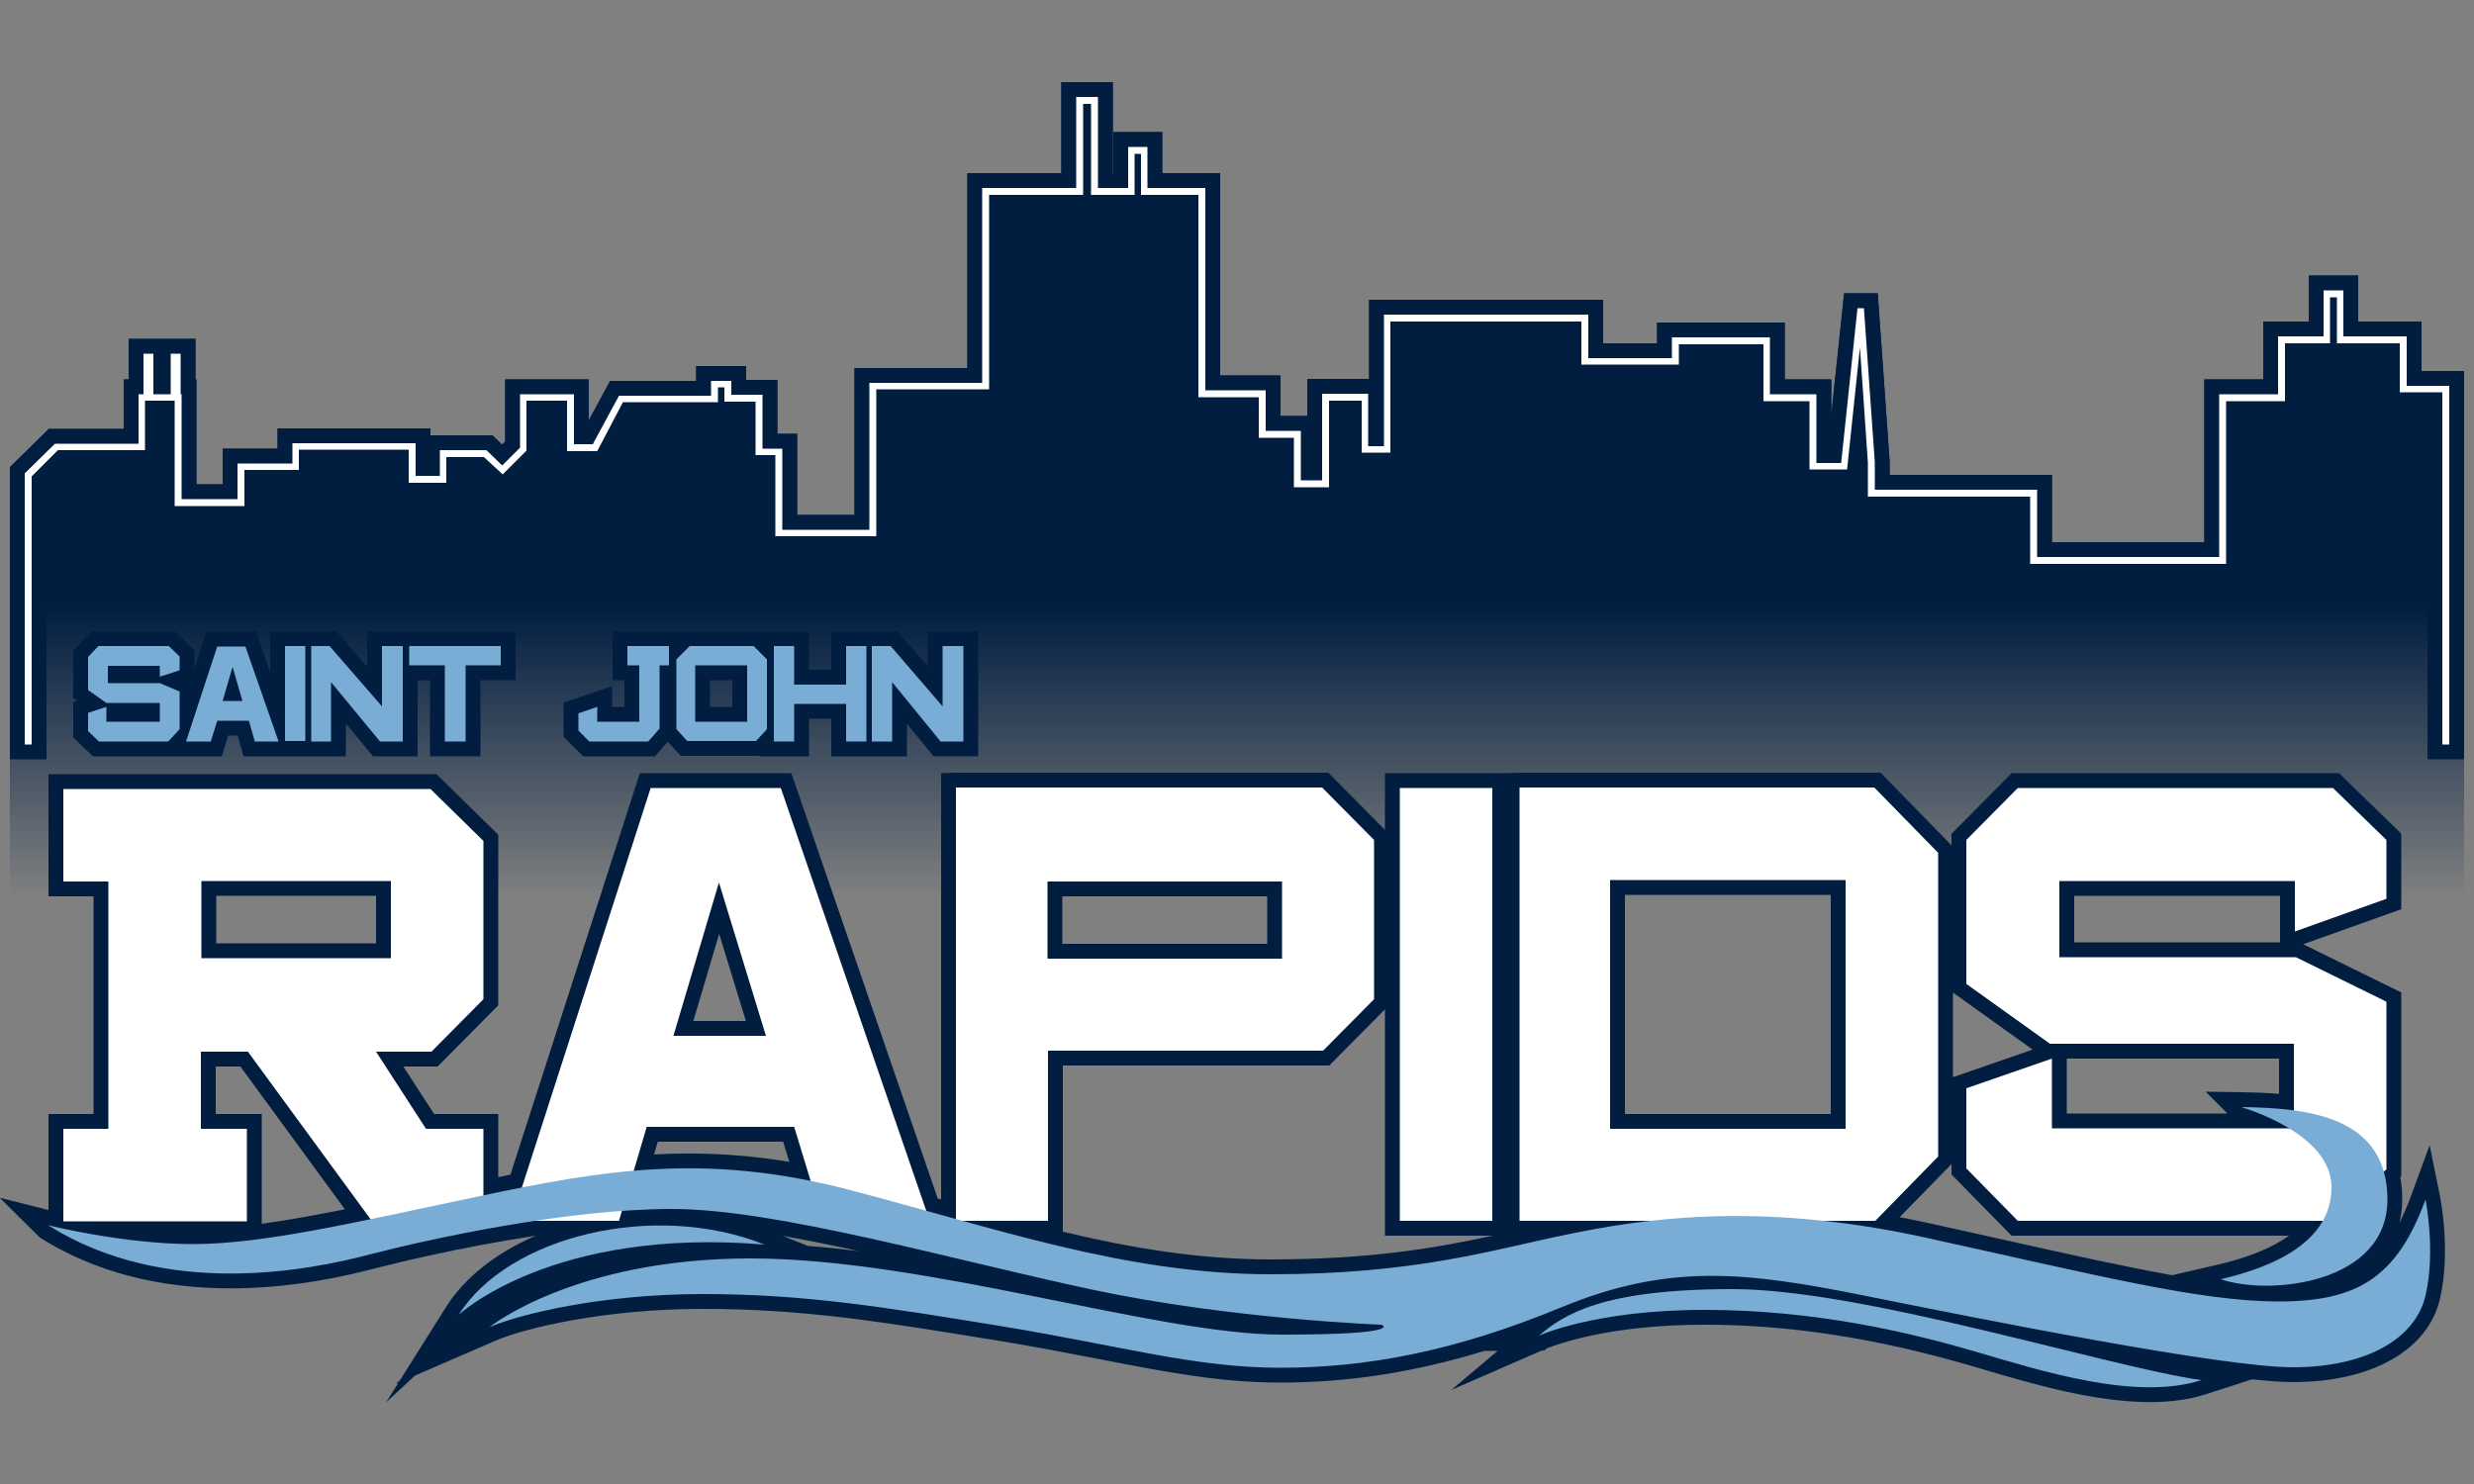 <?xml version="1.0" encoding="UTF-8"?>
<svg id="Layer_1" xmlns="http://www.w3.org/2000/svg" version="1.1" xmlns:xlink="http://www.w3.org/1999/xlink" viewBox="0 0 500 300">
  <rect x="0" y="0" width="500" height="300" fill="#808080" stroke="none"/>
  <!-- Generator: Adobe Illustrator 29.3.1, SVG Export Plug-In . SVG Version: 2.1.0 Build 151)  -->
  <defs>
    <style>
      .st0 {
        fill: #fff;
      }

      .st1 {
        fill: none;
      }

      .st2 {
        fill: #011e41;
      }

      .st3 {
        fill: #79add5;
      }

      .st4 {
        fill: url(#linear-gradient);
      }
    </style>
    <linearGradient id="linear-gradient" x1="248.974" y1="122.749" x2="248.974" y2="181.524" gradientUnits="userSpaceOnUse">
      <stop offset="0" stop-color="#011e41"/>
      <stop offset="1" stop-color="#011e41" stop-opacity="0"/>
    </linearGradient>
  </defs>
  <g>
    <path class="st1" d="M43.6,215.6v9.601h9.3v22.195c5.08-.702,10.66-1.707,16.801-2.931l-21.123-28.865h-4.978Z"/>
    <path class="st1" d="M214.8,215.4v33.601c13.938,3.32,27.528,5.599,42,5.599,20.159,0,33.556-2.338,44.892-4.8h-21.791v-43.399h-2.336l-8.913,9h-53.852Z"/>
    <polygon class="st1" points="190.2 242.486 190.2 206.4 177.175 206.4 189.524 242.298 190.2 242.486"/>
    <path class="st1" d="M445.742,220.685l7.404.115c2.13.033,4.733.104,7.453.332v-7.132h-42.899v11.1h32.457l-4.415-4.415Z"/>
    <path class="st1" d="M158.279,230.8h-25.336l-.758,2.573c2.349-.127,4.652-.189,6.961-.189,6.802,0,13.511.556,20.377,1.693l-1.244-4.077Z"/>
    <path class="st1" d="M163.279,251.873c3.375.259,6.81.614,10.278,1.044-5.299-1.158-10.469-2.213-15.388-3.083l5.11,2.039Z"/>
    <path class="st1" d="M394.4,237.426v-2.097l-10.482,10.73c1.97.372,3.947.775,5.926,1.211,5.415,1.188,10.492,2.322,15.267,3.388,13.472,3.006,24.526,5.474,33.888,7.131l9.125-2.112c6.22-1.439,11.114-3.433,14.498-5.877h-56.081l-12.14-12.374Z"/>
    <path class="st1" d="M81.516,215.6l6.216,9.601h12.968v12.759c.823-.169,1.642-.336,2.458-.5l10.01-31.059h-15.604l-9.113,9.199h-6.935Z"/>
    <rect class="st1" x="328.4" y="206.4" width="41.6" height="18.8"/>
    <polygon class="st1" points="410.794 212.18 402.722 206.4 394.7 206.4 394.7 217.761 410.794 212.18"/>
    <path class="st4" d="M489.4,75v-10h-12.801v-9.3h-10v9.3h-9.199v11.7h-11.9v32.9h-30.8v-13.6h-32.8v-2.706l-2.405-33.994h-6.795l-2.601,24.66v-7.259h-9.399v-11.5h-25.8v4.2h-10.9v-8.8h-47.3v16h-12.5v7.5h-5.4v-8.2h-12.2v-40.9h-11.7v-8.3h-9.9v8.3h-.1v-18.4h-10.4v18.4h-19v39.4h-22.8v29.7h-11.6v-16.4h-4v-10.9h-6.3v-2.8h-10.1v3h-17.388l-4.312,7.973v-8.272h-16.9v12.557l-.634.634-1.952-1.891h-12.515v-1.4h-30.9v4.1h-11.1v7.2h-5.3v-21.2h-.2v-8.2h-13.5v8.2h-1v10h-15.128l-7.872,7.743v111.958h16.9v18.8h-9.1v19.407L-.052,242.132l8.076,8.033.287.18c10.738,6.705,23.625,10.105,38.301,10.105,9.155,0,18.861-1.329,28.843-3.947,3.728-.97,17.05-4.301,32.783-6.687-7.883,3.423-14.312,8.399-18.078,14.386l-9.334,14.846-.939.759.635-.274-2.5,3.976,5.851-5.428,16.219-7.027c5.987-2.594,22.088-6.453,41.907-6.453,20.317,0,36.017,2.562,59.78,6.438l.135.022c7.471,1.224,13.963,2.481,20.242,3.697,13.68,2.649,24.485,4.742,36.543,4.742,13.722,0,27.14-2.061,41.272-6.4h2.708l-9.374,7.894,18.229-7.943.577-.046.486-.411c2.336-.946,12.994-4.793,31.901-4.793,17.112,0,34.696,2.708,53.758,8.28l2.491.732c10.015,2.955,22.479,6.633,33.783,6.633,4.227,0,8.025-.535,11.291-1.591l9.318-3.013c3.334.358,6.146.559,8.259.559,15.911,0,27.3-6.444,29.722-16.818,2.222-9.526.109-20.225.019-20.676l-2.1-10.402-3.657,9.962c-.775,2.113-1.581,4.012-2.442,5.711.371-1.479.559-3.041.559-4.677,0-1.585-.131-3.101-.39-4.528l.189-.156v-31.415h12.7V75h-8.6ZM52.9,247.396v-22.195h-9.3v-9.601h4.978l21.123,28.865c-6.142,1.224-11.721,2.229-16.801,2.931ZM103.158,237.459c-.816.164-1.635.331-2.458.5v-12.759h-12.968l-6.216-9.601h6.935l9.113-9.199h15.604l-10.01,31.059ZM139.146,233.184c-2.309,0-4.612.062-6.961.189l.758-2.573h25.336l1.244,4.077c-6.867-1.138-13.576-1.693-20.377-1.693ZM163.279,251.873l-5.11-2.039c4.919.87,10.089,1.925,15.388,3.083-3.468-.43-6.903-.785-10.278-1.044ZM190.2,242.486l-.676-.188-12.349-35.897h13.025v36.086ZM256.8,254.6c-14.472,0-28.062-2.278-42-5.599v-33.601h53.852l8.913-9h2.336v43.399h21.791c-11.336,2.462-24.732,4.8-44.892,4.8ZM370,225.2h-41.6v-18.8h41.6v18.8ZM448.123,255.677l-9.125,2.112c-9.361-1.657-20.416-4.125-33.888-7.131-4.774-1.065-9.852-2.199-15.267-3.388-1.979-.436-3.956-.839-5.926-1.211l10.482-10.73v2.097l12.14,12.374h56.081c-3.384,2.444-8.278,4.438-14.498,5.877ZM450.157,225.1h-32.457v-11.1h42.899v7.132c-2.72-.228-5.323-.299-7.453-.332l-7.404-.115,4.415,4.415ZM410.794,212.18l-16.094,5.581v-11.36h8.022l8.072,5.779Z"/>
  </g>
  <path class="st2" d="M80.522,279.532l-.635.274.939-.759,9.334-14.846c3.766-5.986,10.195-10.963,18.078-14.386-15.733,2.386-29.056,5.717-32.783,6.687-9.982,2.618-19.688,3.947-28.843,3.947-14.677,0-27.563-3.4-38.301-10.105l-.287-.18L-.052,242.132l9.852,2.476v-19.407h9.1v-44h-9.1v-24.7h78.426l12.474,12.241v34.493l-12.249,12.365h-6.935l6.216,9.601h12.968v12.759c.823-.169,1.642-.336,2.458-.5l26.157-81.159h30.625l29.583,85.998.676.188v-86.187l3-.1h75.251l11.449,11.558v-11.458h24.199l3-.1h72.963l14.338,14.671v-2.306l12.148-12.266h66.169l12.582,12.232v15.283l-19.818,7.069,19.818,9.747v37.184l-.189.156c.259,1.428.39,2.943.39,4.528,0,1.636-.188,3.198-.559,4.677.861-1.699,1.667-3.598,2.442-5.711l3.657-9.962,2.1,10.402c.091.451,2.203,11.149-.019,20.676-2.422,10.374-13.811,16.818-29.722,16.818-2.113,0-4.925-.2-8.259-.559l-9.318,3.013c-3.266,1.056-7.064,1.591-11.291,1.591-11.305,0-23.769-3.678-33.783-6.633l-2.491-.732c-19.062-5.572-36.646-8.28-53.758-8.28-18.907,0-29.565,3.847-31.901,4.793l-.486.411-.577.046-18.229,7.943,9.374-7.894h-2.708c-14.133,4.34-27.551,6.4-41.272,6.4-12.058,0-22.863-2.093-36.543-4.742-6.279-1.216-12.771-2.474-20.242-3.697l-.135-.022c-23.763-3.877-39.462-6.438-59.78-6.438-19.819,0-35.92,3.859-41.907,6.453l-16.219,7.027-5.851,5.428,2.5-3.976ZM383.918,246.06c1.97.372,3.947.775,5.926,1.211,5.415,1.188,10.492,2.322,15.267,3.388,13.472,3.006,24.526,5.474,33.888,7.131l9.125-2.112c6.22-1.439,11.114-3.433,14.498-5.877h-56.081l-12.14-12.374v-2.097l-10.482,10.73ZM214.8,249.001c13.938,3.32,27.528,5.599,42,5.599,20.159,0,33.556-2.338,44.892-4.8h-21.791v-45.758l-11.249,11.358h-53.852v33.601ZM163.279,251.873c3.375.259,6.81.614,10.278,1.044-5.299-1.158-10.469-2.213-15.388-3.083l5.11,2.039ZM52.9,225.2v22.195c5.08-.702,10.66-1.707,16.801-2.931l-21.123-28.865h-4.978v9.601h9.3ZM139.146,233.184c6.802,0,13.511.556,20.377,1.693l-1.244-4.077h-25.336l-.758,2.573c2.349-.127,4.652-.189,6.961-.189ZM370,225.2v-44.3h-41.6v44.3h41.6ZM450.157,225.1l-4.415-4.415,7.404.115c2.13.033,4.733.104,7.453.332v-7.132h-42.899v11.1h32.457ZM394.7,217.761l16.094-5.581-16.094-11.522v17.104ZM150.743,206.4l-5.397-17.61-5.226,17.61h10.623ZM256.1,190.8v-9.6h-41.399v9.6h41.399ZM76,190.7v-9.601h-32.3v9.601h32.3ZM460.8,190.5v-9.4h-41.6v9.4h41.6ZM490.6,153.5v-71.2h-8.6v-9.9h-17.2v11.7h-11.899v32.9h-45.601v-13.6h-32.8v-5.5h-11.8v-13.8h-9.3v-11.5h-11.101v4.1h-25.7v-8.7h-32.6v26.5h-11.8v-10.5h-.601v17.5h-13.1v-10h-7.1v-8.2h-12.2v-40.9h-36.3v39.3h-22.8v29.7h-26.4v-16.4h-4v-10.8h-1.6v.1h-20.387l-5.2,9.9h-10.913v-10.2h-2.2v8.343l-7.714,7.714-5.057-4.657h-3.429v5.2h-13.6v-6.7h-16.2v4.1h-11v7.3h-20.1v-11.3H12.943l-3.543,3.542v55.958H2v-59.057l7.872-7.743h15.128v-10h1v-8.2h13.5v8.2h.2v21.2h5.3v-7.2h11.1v-4.1h30.9v1.4h12.515l1.952,1.891.634-.634v-12.557h16.9v8.272l4.312-7.973h17.388v-3h10.1v2.8h6.3v10.9h4v16.4h11.6v-29.7h22.8v-39.4h19v-18.4h10.4v18.4h.1v-8.3h9.9v8.3h11.7v40.9h12.2v8.2h5.4v-7.5h12.5v-16h47.3v8.8h10.9v-4.2h25.8v11.5h9.399v7.259l2.601-24.66h6.795l2.405,33.994v2.706h32.8v13.6h30.8v-32.9h11.9v-11.7h9.199v-9.3h10v9.3h12.801v10h8.6v78.5h-7.4ZM188.677,152.9l-5.377-6.584v6.584h-15.3v-7.601h-4.5v7.601h-10.1v-.101h-15.82l-2.616-2.854-2.613,2.955h-14.494l-3.958-3.958v-6.887l9.8-3.354v4.197h2.5v-5.4h-2.4v-9.9h39.7v7.8h4.5v-7.8h13.376l6.124,7.115v-7.115h10.2v25.3h-9.023ZM148,142.9v-5.4h-4.5v5.4h4.5ZM86.9,152.9v-15.4h-2.5v15.4h-9.014l-5.486-6.65v6.65h-20.663l-1.2-4.2h-1.925l-1.3,4.2h-26.014l-3.998-3.817v-7.164l.838-.272-.838-.589v-9.461l3.816-3.998h16.686l3.998,3.816v3.681l2.427-7.397h10.003l2.87,8.223v-8.323h13.368l6.232,7.173v-7.173h30v9.9h-7.1v15.4h-10.2Z"/>
  <g id="Layer_11" data-name="Layer_1">
    <g>
      <g>
        <path class="st0" d="M12.8,159.3v18.9h9.1v50h-9.1v18.7h37.1v-18.7h-9.3v-15.6h9.5l25.1,34.3h22.5v-18.7h-11.6l-10.1-15.6h11.2l10.5-10.6v-32l-10.7-10.5H12.8v-.2ZM79,193.7h-38.3v-15.6h38.3v15.6Z"/>
        <path class="st0" d="M131.5,159.3l-28.2,87.5h21.8l5.6-19h29.8l5.8,19h21.6l-30.1-87.5h-26.3ZM136.1,209.4l9.2-31,9.5,31h-18.7Z"/>
        <path class="st0" d="M193.2,159.3v87.5h18.6v-34.4h55.6l10.3-10.4v-32.2l-10.5-10.6h-74v.1ZM259.1,193.8h-47.4v-15.6h47.4v15.6Z"/>
        <rect class="st0" x="282.9" y="159.3" width="18.7" height="87.5"/>
        <path class="st0" d="M307.1,159.3v87.5h71.9l12.7-13v-61.4l-12.9-13.2h-71.7v.1ZM373,228.2h-47.6v-50.3h47.6v50.3Z"/>
        <polygon class="st0" points="482.3 181.7 482.3 169.8 471.5 159.3 407.8 159.3 397.4 169.8 397.4 198.9 414.3 211 463.6 211 463.6 228.1 414.7 228.1 414.7 214 397.4 220 397.4 236.2 407.8 246.8 469.7 246.8 482.3 236.4 482.3 202.5 464 193.5 416.2 193.5 416.2 178.1 463.8 178.1 463.8 188.3 482.3 181.7"/>
      </g>
      <path class="st3" d="M453.2,223.9s18,5.1,18,16.1-11.6,16.1-22.4,18.6c9.9,3.4,33.7.9,33.7-16.1s-16.4-18.5-29.4-18.7l.1.1Z"/>
      <path class="st3" d="M9.8,247.7s15.1,3.8,29.2,3.8,32.4-4.3,57.5-9.6,45.8-9,75-1.4,55.8,17.1,85.3,17.1,45-5,59.7-8c14.6-3,38.1-7,72.7.6s55.4,12.9,71.3,12.9,23.9-4.8,29.7-20.6c0,0,2.1,10.4,0,19.4s-12.4,14.5-26.8,14.5-62.8-9.7-86.7-14.5c-23.9-4.8-39.4-6.6-61.2,2.4-21.8,9-39.6,12.2-56.8,12.2s-32.5-4.5-56.3-8.4c-23.9-3.9-39.8-6.5-60.4-6.5s-37.1,4.1-43.1,6.7c0,0,17.2-13.9,52.8-13.9s82,15.4,107.3,15.4,20.2-2,20.2-2c0,0-30.3-1.1-58.5-7.1s-63.7-16.3-84.9-16.3-48.8,6-61.1,9.2c-12.2,3.2-41.1,9-64.8-5.8l-.1-.1Z"/>
      <path class="st3" d="M92.7,265.8s18.9-17.8,61.8-14.2c-22.3-8.9-51.8-1.7-61.8,14.2Z"/>
      <path class="st3" d="M310.8,270.1s11.2-5.3,33.7-5.3,41.6,4.6,54.6,8.4,32.5,10.1,45.8,5.8c-18.6-2.6-68.3-18.4-94.7-18.4s-34.1,5.1-39.3,9.5h-.1Z"/>
      <polygon class="st0" points="486.4 78 486.4 68 473.6 68 473.6 58.7 469.6 58.7 469.6 68 460.4 68 460.4 79.7 448.5 79.7 448.5 112.6 411.7 112.6 411.7 99 378.9 99 378.9 93.4 376.7 62.3 375.4 62.3 372.1 93.6 367.1 93.6 367.1 79.7 357.7 79.7 357.7 68.2 337.9 68.2 337.9 72.4 321 72.4 321 63.6 279.7 63.6 279.7 90.2 276.5 90.2 276.5 79.6 267.2 79.6 267.2 97.1 262.9 97.1 262.9 87.1 255.8 87.1 255.8 78.9 243.6 78.9 243.6 38 231.9 38 231.9 29.7 228 29.7 228 38 221.9 38 221.9 19.6 217.5 19.6 217.5 38 198.5 38 198.5 77.4 175.7 77.4 175.7 107.1 158.1 107.1 158.1 90.7 154.1 90.7 154.1 79.8 147.8 79.8 147.8 77 143.7 77 143.7 80 125.1 80 119.8 89.8 116 89.8 116 79.7 105.1 79.7 105.1 90.5 101.5 94.1 98.3 91 88.9 91 88.9 96.2 84 96.2 84 89.6 59.1 89.6 59.1 93.7 48 93.7 48 100.9 36.7 100.9 36.7 79.7 36.5 79.7 36.5 71.5 34.5 71.5 34.5 79.7 31 79.7 31 71.5 29 71.5 29 79.7 28 79.7 28 89.7 11.1 89.7 5 95.7 5 150.5 6.4 150.5 6.4 96.3 11.7 91 29.3 91 29.3 81 35.3 81 35.3 102.3 49.4 102.3 49.4 95 60.4 95 60.4 90.9 82.6 90.9 82.6 97.6 90.2 97.6 90.2 92.4 97.8 92.4 101.6 95.9 106.4 91.1 106.4 81 114.6 81 114.6 91.2 120.7 91.2 125.9 81.3 145.1 81.3 145.1 78.3 146.4 78.3 146.4 81.2 152.7 81.2 152.7 92 156.7 92 156.7 108.4 177.1 108.4 177.1 78.7 199.9 78.7 199.9 39.4 218.9 39.4 218.9 21 220.5 21 220.5 39.4 229.3 39.4 229.3 31.1 230.6 31.1 230.6 39.4 242.2 39.4 242.2 80.3 254.4 80.3 254.4 88.5 261.5 88.5 261.5 98.5 268.6 98.5 268.6 81 275.2 81 275.2 91.5 281 91.5 281 65 319.6 65 319.6 73.7 339.3 73.7 339.3 69.6 356.4 69.6 356.4 81.1 365.7 81.1 365.7 94.9 373.3 94.9 375.9 70.2 377.5 93.5 377.5 100.4 410.3 100.4 410.3 114 449.9 114 449.9 81.1 461.8 81.1 461.8 69.4 470.9 69.4 470.9 60.1 472.3 60.1 472.3 69.4 485 69.4 485 79.3 493.6 79.3 493.6 150.5 495 150.5 495 78 486.4 78"/>
      <polygon class="st3" points="36.3 135.5 36.3 132.7 34.1 130.6 19.9 130.6 17.8 132.8 17.8 139.5 21.5 142.1 32.3 142.1 32.3 145.9 21.5 145.9 21.5 142.9 17.8 144.1 17.8 147.8 20 149.9 34 149.9 36.3 147.4 36.3 139.8 32.3 138.1 21.8 138.1 21.8 134.6 32.3 134.6 32.3 136.8 36.3 135.5"/>
      <path class="st3" d="M51.4,149.9h4.9l-6.7-19.2h-5.7l-6.3,19.2h5l1.3-4.2h6.4l1.2,4.2h-.1ZM45,141.7l2-6.9,2,6.9h-4.1.1Z"/>
      <rect class="st3" x="57.6" y="130.6" width="4.1" height="19.2"/>
      <polygon class="st3" points="77.2 130.6 77.2 142.8 66.6 130.6 62.9 130.6 62.9 149.9 66.9 149.9 66.9 137.9 76.8 149.9 81.4 149.9 81.4 130.6 77.2 130.6"/>
      <polygon class="st3" points="190.5 130.6 190.5 142.8 180 130.6 176.2 130.6 176.2 149.9 180.3 149.9 180.3 137.9 190.1 149.9 194.7 149.9 194.7 130.6 190.5 130.6"/>
      <polygon class="st3" points="101.2 130.6 82.7 130.6 82.7 134.5 89.9 134.5 89.9 149.9 94.1 149.9 94.1 134.5 101.2 134.5 101.2 130.6"/>
      <polygon class="st3" points="171 130.6 171 138.4 160.5 138.4 160.5 130.6 156.4 130.6 156.4 149.9 160.5 149.9 160.5 142.3 171 142.3 171 149.9 175.1 149.9 175.1 130.6 171 130.6"/>
      <polygon class="st3" points="135.2 130.6 126.8 130.6 126.8 134.5 129.2 134.5 129.2 145.9 120.7 145.9 120.7 142.9 116.9 144.2 116.9 147.7 119.1 149.9 131 149.9 133.3 147.3 133.3 134.5 135.2 134.5 135.2 130.6"/>
      <path class="st3" d="M152.3,130.6h-12.9l-2.7,2.7v14.1l2.2,2.4h13.9l2.2-2.4v-14.1l-2.7-2.7ZM151,145.9h-10.5v-11.4h10.5v11.4Z"/>
    </g>
  </g>
</svg>